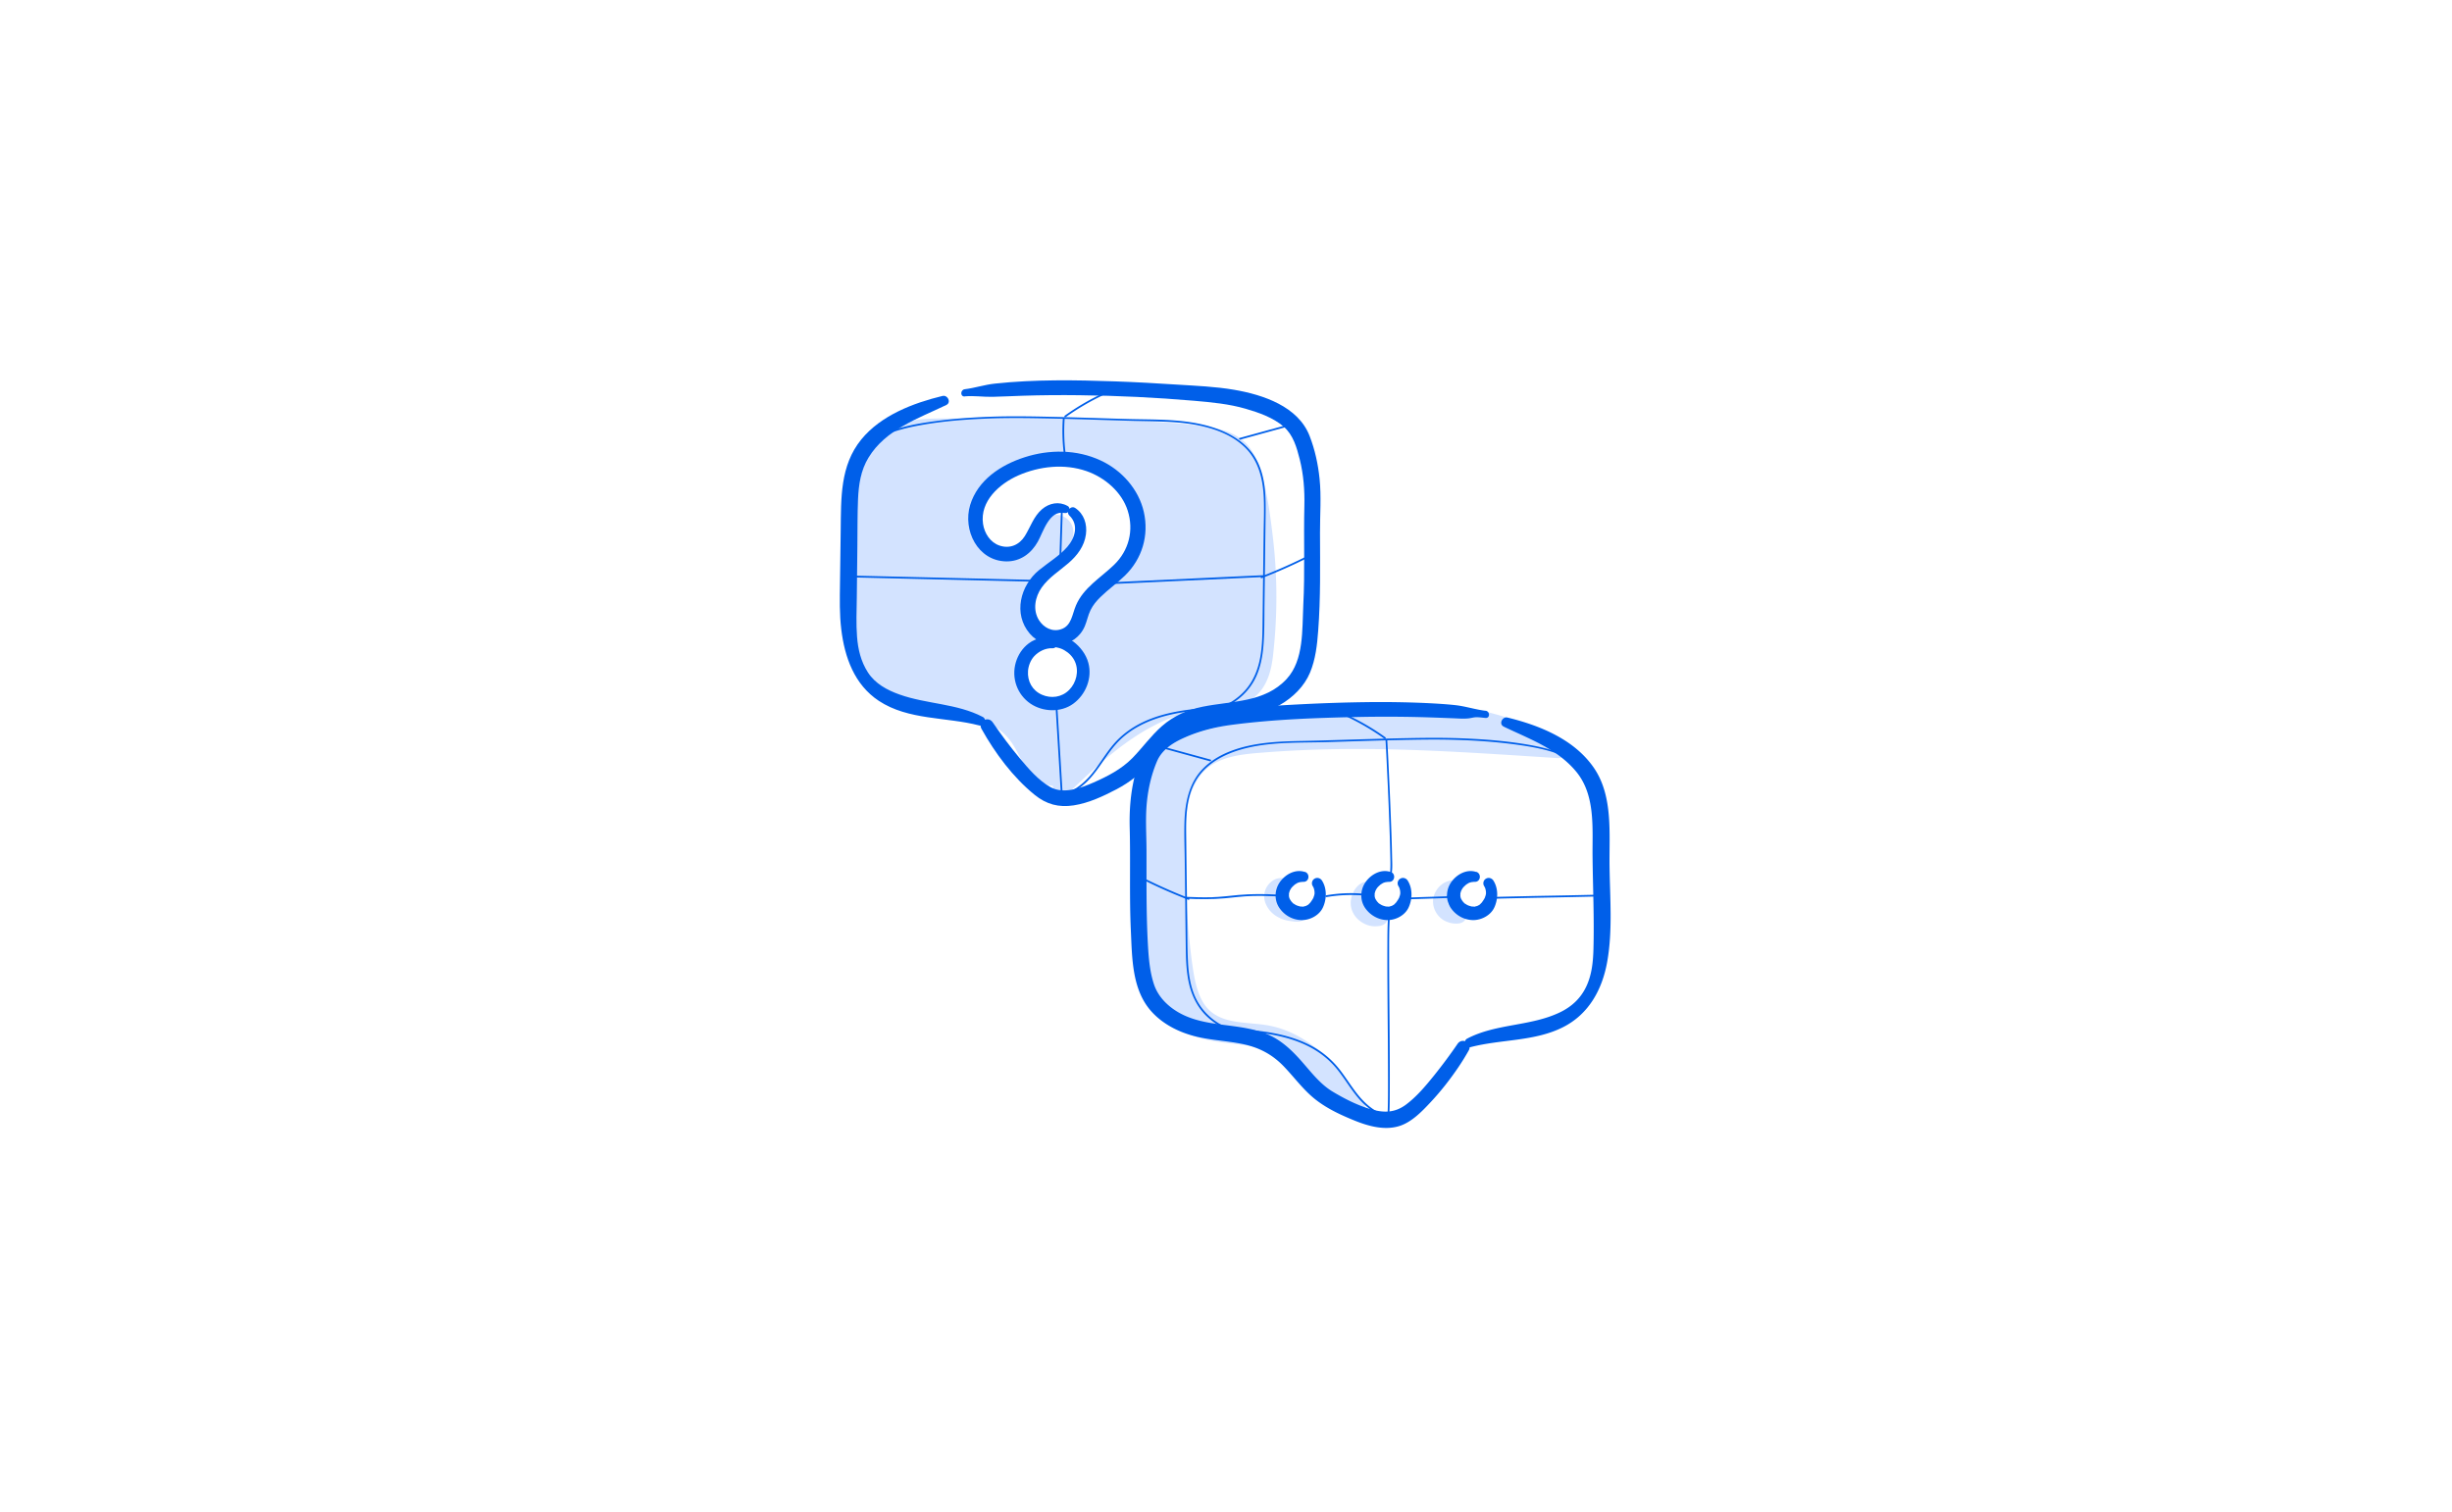 <svg xmlns="http://www.w3.org/2000/svg" width="626" height="386" fill="none"><path fill="#fff" d="M0 0h626v386H0z"/><path fill="#D3E3FF" d="M348.04 284.074c-6.221-8.801-13.454-18.288-24.015-20.374-5.136-1.013-10.91-.241-15.19-3.243-4.292-3.014-5.509-8.764-6.209-13.96a220.196 220.196 0 0 1-1.904-32.249c.108-7.125.988-15.142 6.546-19.614 3.761-3.026 8.837-3.713 13.647-4.135 25.533-2.243 51.224-.482 76.794 1.278-8.524-6.052-18.94-8.994-29.344-9.898-10.404-.904-20.88.121-31.248 1.411-10.126 1.253-20.277 2.772-30.042 5.726-4.039 1.218-8.27 2.881-10.681 6.341-2.267 3.267-2.484 7.499-2.448 11.477.073 8.318.868 16.637 2.375 24.822-1.29-3.677-2.592-7.353-3.881-11.03.843 7.703 1.675 15.419 2.519 23.122.627 5.775 1.519 12.08 5.775 16.022 6.787 6.269 18.192 3.219 26.221 7.8 3.664 2.086 6.268 5.57 9.15 8.656 2.881 3.086 6.462 5.967 10.669 6.196"/><path fill="#D3E3FF" d="M349.04 283.483c-5.75-9.656-14.165-19.952-25.967-21.736-5.811-.88-12.719-.108-16.058-6.016-1.375-2.435-1.965-5.256-2.399-7.98-.555-3.52-.905-7.077-1.23-10.621-.675-7.607-.977-15.263-.844-22.906.084-5.365.446-11.392 3.689-15.901 3.858-5.365 11.043-5.739 17.059-6.209 7.522-.578 15.057-.831 22.604-.844 17.3-.024 34.563 1.23 51.815 2.327 1.965.121 2.314-2.483.928-3.436-16.347-11.344-36.89-11.561-55.938-9.56-10.066 1.061-20.217 2.279-30.066 4.678-8.138 1.977-17.891 4.448-20.145 13.755-1.23 5.1-.724 10.73-.386 15.914a151.064 151.064 0 0 0 2.146 17.263c1.374-.374 2.736-.759 4.111-1.133-1.29-3.677-2.592-7.354-3.882-11.031-.735-2.098-4.461-1.977-4.183.567.844 7.703 1.663 15.419 2.507 23.122.651 5.919 1.483 12.369 5.763 16.89 4.014 4.256 9.921 5.16 15.455 5.811 2.773.325 5.558.615 8.258 1.386 2.893.82 5.292 2.315 7.438 4.401 5.064 4.918 9.271 11.597 17.047 11.959 2.327.108 2.218-3.316 0-3.557-6.136-.687-9.922-6.859-13.888-10.874-1.989-2.013-4.22-3.749-6.824-4.87-2.483-1.073-5.111-1.628-7.787-2.026-4.943-.723-10.537-.771-14.829-3.652-4.617-3.099-5.63-9.211-6.233-14.323-.94-8.077-1.784-16.178-2.664-24.267-1.398.193-2.785.373-4.183.566 1.29 3.677 2.592 7.354 3.882 11.031.916 2.604 4.593 1.567 4.111-1.133a137.51 137.51 0 0 1-1.869-14.394c-.349-4.497-.663-9.114-.325-13.623.301-3.966 1.76-7.342 5.244-9.44 3.544-2.134 7.824-3.098 11.802-4.087 9.211-2.278 18.614-3.604 28.029-4.725 9.416-1.121 19.145-1.869 28.693-.88 9.523.976 18.999 3.857 26.859 9.427l.929-3.436c-16.058-1.193-32.14-2.242-48.247-2.339-7.944-.048-15.877.145-23.797.7-6.498.458-13.937.578-19.313 4.75-4.774 3.701-6.498 9.656-7.125 15.431-.772 7.124-.386 14.503.024 21.639.229 3.918.554 7.824 1.001 11.718.373 3.328.711 6.715 1.494 9.97 1.483 6.161 5.088 11.055 11.538 12.393 3.532.736 7.185.555 10.717 1.302 3.291.688 6.305 2.183 9.018 4.136 5.666 4.074 9.789 9.969 14.201 15.274.856 1.025 2.483-.289 1.82-1.399v-.012Z"/><path fill="#D3E3FF" d="M328.558 224.761s-.084-.061-.121-.097c-.192-.157.422.314-.048-.048a1.674 1.674 0 0 0-.627-.301c-.458-.121-.916-.109-1.374-.025a3.862 3.862 0 0 0-1.579.688c-1.206.868-1.953 2.17-2.05 3.652-.096 1.351.495 2.677 1.302 3.726.88 1.133 2.062 1.88 3.4 2.387.747.277 1.519.41 2.303.506.892.121 1.977.277 2.772-.217a1.8 1.8 0 0 0 0-3.074c-.723-.458-1.796-.338-2.64-.422-.386-.036.386.072-.036 0-.169-.036-.35-.06-.518-.097a10.388 10.388 0 0 1-.892-.253c-.085-.024-.169-.06-.254-.096.217.096.266.108.133.06-.133-.072-.277-.133-.41-.205-.133-.072-.265-.157-.398-.241l-.096-.06c-.157-.121-.121-.085.096.072 0-.024-.518-.482-.59-.567l-.145-.18c.169.217.193.253.072.096a9.466 9.466 0 0 1-.217-.337c-.036-.061-.132-.338-.181-.35.109.265.121.301.061.12l-.073-.217c-.036-.108-.048-.217-.084-.325-.036-.193-.024-.145.012.145 0-.073-.012-.145-.012-.229v-.338c0-.072 0-.145.012-.217-.048.301-.048.35 0 .157.036-.097.06-.205.084-.314.061-.168.049-.132-.06.121.036-.06.06-.133.097-.193.06-.109.132-.217.204-.313.073-.109.037-.061-.108.132.048-.06.096-.108.145-.157.024-.024.289-.313.301-.301-.181.133-.229.169-.121.096a.859.859 0 0 1 .133-.084l.181-.108c.157-.073.12-.061-.097.024 0 0 .254-.097.29-.109.434-.157.795-.241 1.169-.554l-.603.349c.097-.036.181-.06.278-.072.47-.097.807-.567.868-1.013.072-.518-.181-.904-.579-1.205v-.012Zm19.192.687c-1.904.976-3.013 3.351-2.905 5.437.133 2.483 1.881 4.436 4.135 5.292 1.073.41 2.23.458 3.364.253 1.012-.18 1.941-.904 1.953-2.025 0-.663-.362-1.278-.929-1.615-.566-.338-1.241-.302-1.856-.157-.374.096.506-.036.108 0-.096 0-.205.012-.301.012-.205 0-.41 0-.615-.024-.386-.024.494.096.109.012-.097-.024-.205-.036-.302-.06-.096-.024-.205-.049-.301-.085-.06-.024-.133-.048-.193-.072-.193-.072-.133-.048.181.084-.169-.108-.374-.181-.543-.289-.084-.06-.169-.109-.253-.169-.313-.217.35.314.072.048l-.434-.434c-.265-.277.254.386.049.061-.073-.121-.157-.229-.217-.35-.049-.084-.085-.193-.133-.277.121.301.145.361.072.169a1.306 1.306 0 0 1-.06-.193 4.644 4.644 0 0 1-.157-.7c-.036-.217.049-.361 0 .097 0-.133-.024-.277-.024-.41v-.313c0-.073 0-.133.012-.205.024-.193.012-.133-.024.168.085-.205.097-.482.169-.699.024-.084.096-.205.108-.289-.108.241-.12.289-.048.12.024-.06.061-.12.097-.18a5 5 0 0 1 .385-.591l.061-.085c.096-.132.072-.108-.061.073 0-.048.23-.265.278-.302.518-.53.566-1.362.12-1.941-.446-.578-1.241-.723-1.904-.385l-.013.024Zm24.172-.29h-.097c.229.157.471.338.7.519-.217-.302-.422-.555-.772-.711-.241-.109-.506-.133-.772-.145a3.03 3.03 0 0 0-1.036.12 5.388 5.388 0 0 0-1.628.748 5.871 5.871 0 0 0-2.278 3.171c-.712 2.471.675 5.292 2.977 6.365.736.337 1.423.542 2.231.615.723.06 1.675.012 2.278-.41s1.073-1.218.82-2.013c-.253-.796-.904-1.218-1.712-1.302-.265-.025-.518.048-.784.084.627-.072.133-.024 0-.024h-.301c.494.096-.325 0 0 0-.229-.048-.446-.145-.663-.193.301.133.35.157.181.072-.06-.024-.121-.06-.181-.084a2.9 2.9 0 0 1-.253-.157c-.109-.072-.229-.145-.338-.217-.265-.181.362.314 0-.012-.072-.072-.144-.133-.217-.205-.132-.132-.289-.47-.024 0-.108-.205-.253-.386-.361-.591.156.459-.157-.277 0 0-.037-.108-.061-.229-.097-.337-.12-.422 0 .398 0 .036 0-.145-.012-.277 0-.422 0-.241.121-.289-.024.072.048-.12.048-.277.084-.409.025-.109.133-.302.133-.398l-.109.241c.025-.06.061-.133.097-.193.06-.121.133-.253.205-.374.036-.048.277-.434.108-.169-.168.266.085-.084.133-.144.096-.109.193-.205.289-.302.024-.024.241-.18.229-.205-.205.157-.241.181-.096.073.06-.036.121-.085.181-.121.12-.072.241-.132.361-.205l.097-.048c-.314.133-.253.109.193-.084.446-.217.807-.434 1.049-.905l-.7.543.097-.024c1.097-.205 1.109-2.038 0-2.23v-.025ZM253.452 143c4.111 1.989 9.668.06 11.646-4.063.59-1.23.892-2.592 1.579-3.761.687-1.17 1.965-2.17 3.315-1.953 1.495.241 2.399 1.941 2.254 3.448-.156 1.507-1.097 2.809-2.121 3.918-2.05 2.23-4.557 4.002-6.703 6.136-2.158 2.134-4.015 4.798-4.268 7.812-.253 3.014 1.579 6.353 4.545 6.956-4.34 1.929-6.86 7.245-5.606 11.826 1.254 4.582 6.124 7.873 10.85 7.318l1.338 18.059c-2.64.326-5.087-1.531-6.606-3.713-1.519-2.182-2.435-4.738-3.978-6.895-4.268-5.968-12.225-7.692-19.41-9.127-7.197-1.446-15.154-3.628-18.843-9.969-2.399-4.123-2.423-9.151-2.375-13.925.085-10.211.181-20.494 2.17-30.512 1.061-5.353 3.075-11.128 7.861-13.756 3.014-1.651 6.594-1.736 10.03-1.784 22.423-.325 44.931-.639 67.21 1.893 3.375.386 6.956.928 9.548 3.134 2.7 2.303 3.761 5.944 4.557 9.404a130.188 130.188 0 0 1 2.531 42.833c-.386 3.653-1.121 7.619-3.93 9.982-3.026 2.532-7.366 2.351-11.296 2.749-14.563 1.458-26.269 12.164-36.818 22.315-.434-6.571-.88-13.141-1.314-19.699 2.387-1.7 4.811-3.448 6.534-5.811 1.724-2.363 2.653-5.509 1.688-8.27-.518-1.495-1.555-2.797-1.892-4.34-.627-2.893 1.326-5.666 3.291-7.884 3.086-3.497 6.498-6.752 9.126-10.597 2.64-3.846 4.496-8.475 3.978-13.117-.663-5.919-5.208-10.934-10.681-13.273-5.473-2.339-11.706-2.339-17.553-1.23-4.171.796-8.318 2.17-11.646 4.799-3.327 2.628-5.726 6.666-5.63 10.91.097 4.243 3.147 8.451 7.318 9.186"/><path fill="#D3E3FF" d="M252.777 144.169c3.098 1.579 6.691 1.483 9.717-.217a10.29 10.29 0 0 0 3.676-3.484c.905-1.447 1.254-4.689 2.99-5.401.772-.313 1.23.362 1.29 1.073.085.904-.494 1.784-1.025 2.46-1.374 1.772-3.267 3.182-4.966 4.629-3.28 2.785-6.522 6.112-7.149 10.573-.567 4.074 1.687 8.523 5.859 9.56l-.458-3.545c-5.052 2.363-7.921 8.415-6.583 13.828 1.375 5.558 7.137 9.512 12.803 8.981l-1.989-1.989c.446 6.016.88 12.044 1.314 18.059l2.013-2.013c-5.123.398-6.799-6.992-9.234-10.187-2.773-3.629-6.812-5.835-11.067-7.281-8.005-2.725-18.325-2.448-24.69-8.753-3.641-3.604-4.063-8.728-4.075-13.598-.012-5.799.061-11.622.398-17.421.326-5.581.844-11.235 2.23-16.66 1.025-4.027 2.797-8.487 6.8-10.368 2.302-1.085 4.955-1.182 7.462-1.242 3.026-.072 6.052-.096 9.078-.132 6.052-.073 12.116-.133 18.168-.097 12.103.06 24.207.446 36.263 1.603 4.593.447 11.091.278 14.117 4.437 1.398 1.917 2.025 4.304 2.568 6.582a122.85 122.85 0 0 1 1.651 8.343c1.881 11.452 2.218 23.291.868 34.816-.241 2.086-.627 4.316-1.688 6.161-1.157 2.013-3.074 2.953-5.28 3.399-2.242.458-4.557.434-6.823.699-2.496.302-4.943.82-7.342 1.592-9.536 3.11-17.565 9.499-24.859 16.19a268.564 268.564 0 0 0-5.376 5.076l3.592 1.483c-.446-6.571-.868-13.141-1.302-19.699l-1.049 1.82c3.967-2.833 8.21-6.04 9.367-11.055.543-2.351.278-4.617-.735-6.799-.446-.952-1.145-1.905-1.302-2.954-.181-1.145.265-2.242.82-3.206 1.205-2.098 3.014-3.822 4.653-5.582 1.772-1.905 3.545-3.822 5.148-5.871 3.086-3.954 5.497-8.463 5.919-13.539.784-9.307-6.763-16.914-15.262-19.24-4.883-1.338-10.03-1.206-14.985-.35-4.883.832-9.705 2.484-13.587 5.642-3.906 3.195-6.63 8.33-6.003 13.466.59 4.786 4.014 9.199 8.86 10.187 2.797.567 3.991-3.713 1.182-4.292-3.834-.783-6.1-4.665-5.63-8.439.554-4.545 4.207-7.956 8.113-9.873 4.232-2.074 9.283-2.93 13.961-2.966 4.653-.036 9.379.989 13.176 3.81 3.087 2.29 5.558 5.835 5.871 9.753.398 4.894-2.061 9.5-4.979 13.237-2.917 3.737-7.016 7.125-9.716 11.26-1.338 2.049-2.146 4.448-1.676 6.907.41 2.17 2.146 3.906 2.242 6.137.109 2.568-1.374 4.846-3.122 6.594-.977.965-2.05 1.821-3.159 2.64-1.362 1.001-2.314 1.495-2.266 3.328.181 6.365.868 12.754 1.29 19.108.12 1.796 2.218 2.797 3.592 1.483 7.571-7.282 15.516-14.865 25.317-19.024a37.61 37.61 0 0 1 7.462-2.279c2.556-.494 5.088-.518 7.632-.819 2.543-.302 4.906-.844 6.932-2.315 2.025-1.471 3.315-3.52 4.123-5.847.868-2.447 1.109-5.1 1.35-7.679.301-3.147.494-6.305.566-9.464a129.96 129.96 0 0 0-.916-18.638c-.699-5.811-1.495-11.911-3.375-17.468-.796-2.351-1.941-4.69-3.774-6.414-1.989-1.869-4.545-2.905-7.185-3.448-6.004-1.23-12.333-1.483-18.433-1.881-6.437-.421-12.875-.651-19.325-.759-6.45-.109-12.911-.109-19.361-.06-3.183.024-6.353.06-9.536.108s-6.136-.048-9.162.265c-5.341.567-9.717 2.978-12.393 7.728-2.592 4.593-3.436 9.994-4.123 15.154-.832 6.208-1.097 12.477-1.206 18.734-.096 5.763-.687 12.02.989 17.613 3.074 10.248 13.731 13.069 23.038 14.949 4.629.941 9.463 1.977 13.454 4.63 2.037 1.35 3.532 3.146 4.701 5.256 1.339 2.423 2.46 5.039 4.521 6.968 1.785 1.676 4.087 2.797 6.571 2.592 1.024-.085 2.109-.856 2.013-2.013-.458-6.016-.916-12.044-1.362-18.06-.073-1-.856-2.097-1.99-1.989-3.966.374-7.992-2.073-8.993-6.052-.964-3.821 1.278-7.788 4.726-9.427 1.519-.723 1.085-3.171-.458-3.544-3.955-.965-3.509-5.859-1.869-8.572 2.339-3.87 6.486-6.136 9.379-9.524 2.255-2.64 3.713-7.281.012-9.5-1.712-1.036-3.785-.578-5.232.7-1.7 1.482-1.989 3.616-2.941 5.545-1.724 3.484-6.245 4.834-9.741 3.436-1.411-.567-2.387 1.772-1.037 2.459l-.048-.024Z"/><path fill="#005FE9" d="M272.536 129.196c-2.182-1.229-4.666-.735-6.522.856-2.134 1.833-2.93 4.533-4.376 6.848-1.423 2.266-3.846 3.303-6.45 2.423-2.375-.796-3.87-3.147-4.22-5.558-.831-5.774 4.196-10.223 8.958-12.333 5.425-2.387 11.814-3.086 17.468-1.121 4.642 1.616 8.994 5.305 10.513 10.091 1.603 5.051.301 10.187-3.496 13.852-3.412 3.291-7.776 5.798-9.717 10.343-.977 2.267-1.109 5.232-3.822 6.1-2.254.736-4.424-.422-5.63-2.338-1.627-2.604-1-5.92.699-8.319 1.833-2.592 4.509-4.219 6.86-6.257 2.242-1.94 4.027-4.303 4.436-7.305.35-2.64-.47-5.244-2.736-6.751-1.157-.772-2.484.964-1.483 1.929 2.459 2.35 1.447 5.714-.53 7.992-1.978 2.279-4.811 3.979-7.21 5.932-4.81 3.918-6.666 11.211-2.375 16.227 3.931 4.593 11.622 3.785 14.045-1.893.567-1.338.82-2.797 1.459-4.099.639-1.302 1.531-2.363 2.544-3.352 1.965-1.94 4.243-3.52 6.22-5.449 4.413-4.279 6.209-10.271 4.847-16.287-1.314-5.81-5.667-10.657-11.019-13.14-6.088-2.833-13.117-2.857-19.446-.808-6.028 1.941-11.923 5.799-13.864 12.164-1.953 6.426 1.893 14.286 9.187 14.419 3.592.06 6.413-2.026 8.101-5.076 1.386-2.495 2.917-8.089 6.811-7.281 1.061.217 1.785-1.23.76-1.809h-.012Z"/><path fill="#005FE9" d="M269.016 163.036c-2.243-.542-4.497-.132-6.366 1.254-1.615 1.206-2.748 2.942-3.315 4.871-1.157 3.966.338 8.221 3.761 10.536 3.171 2.134 7.728 2.303 10.874.036 3.219-2.326 4.931-6.558 3.894-10.44-.59-2.194-2.049-4.111-3.857-5.473-1.736-1.302-4.389-2.387-6.571-1.82-1.398.361-1.567 2.748 0 3.001 1.568.254 2.894.229 4.268 1.025 1.193.687 2.182 1.664 2.737 2.93 1.073 2.399.361 5.376-1.483 7.233-1.881 1.893-4.605 2.254-6.956 1.218-2.46-1.085-3.738-3.436-3.545-6.076.097-1.29.639-2.749 1.592-3.774 1.169-1.242 2.893-2.098 4.629-2.013 1.423.072 1.712-2.146.338-2.484v-.024Zm-28.379-61.929c-7.499 1.82-15.709 4.955-20.736 11.103-5.461 6.691-5.16 15.033-5.268 23.219l-.181 13.671c-.048 3.87-.145 7.74.326 11.598.856 7.136 3.339 14.141 9.584 18.276 7.571 4.991 17.179 4.075 25.63 6.281 1.266.325 2.134-1.531.916-2.17-6.63-3.46-14.346-3.255-21.29-5.739-3.146-1.121-6.184-2.76-8.041-5.642-1.784-2.773-2.532-5.895-2.773-9.15-.253-3.291-.108-6.582-.06-9.873.06-4.365.096-8.717.145-13.081.048-4.026 0-8.077.168-12.103.157-3.714.712-7.415 2.677-10.633 4.4-7.222 12.658-9.97 19.867-13.442 1.326-.639.374-2.629-.976-2.303l.012-.012Z"/><path fill="#005FE9" d="M246.303 101.215c2.399-.205 4.677.169 7.089.121 2.567-.06 5.123-.193 7.691-.277 4.834-.157 9.681-.193 14.515-.133 9.789.108 19.578.579 29.331 1.422 4.412.386 8.837.796 13.104 2.038 3.328.964 7.017 2.254 9.681 4.557 2.447 2.122 3.339 5.304 4.111 8.354.977 3.894 1.278 7.909 1.181 11.911-.204 8.463.169 16.926-.277 25.377-.313 6.112.205 13.961-4.231 18.783-5.594 6.088-13.985 5.594-21.459 7.1-3.894.784-7.402 2.339-10.404 4.967-2.809 2.46-4.967 5.534-7.571 8.186-2.773 2.809-6.305 4.629-9.898 6.209-3.194 1.398-7.607 3.038-10.946 1.193-3.122-1.736-5.618-4.701-7.884-7.402-2.448-2.929-4.738-6.016-6.896-9.162-1.194-1.748-3.918-.217-2.857 1.676 3.448 6.172 8.029 12.357 13.55 16.829 3.002 2.435 6.136 3.291 9.982 2.701 3.846-.591 7.523-2.327 10.959-4.123 3.496-1.845 6.305-4.123 8.921-7.077 2.543-2.869 4.955-6.04 8.366-7.921 3.774-2.073 8.222-2.495 12.43-3.05 4.183-.554 8.306-1.374 12.007-3.496 3.279-1.892 6.184-4.713 7.655-8.246 1.411-3.363 1.821-7.112 2.086-10.717.627-8.343.482-16.649.458-25.003-.012-4.593.362-9.199-.109-13.78-.385-3.737-1.181-7.414-2.543-10.922-2.93-7.559-11.875-10.525-19.241-11.79-4.834-.832-9.729-1.013-14.611-1.327-5.232-.337-10.465-.638-15.709-.82-10.235-.361-20.615-.53-30.802.567-2.628.278-5.063 1.11-7.679 1.435-1.157.145-1.206 1.941 0 1.844v-.024Z"/><path fill="#005FE9" d="M269.835 203.326c2.954-.084 5.57-1.688 7.644-3.701 2.278-2.23 3.906-5.003 5.786-7.547.977-1.326 2.038-2.58 3.267-3.677a22.192 22.192 0 0 1 3.798-2.712c2.821-1.604 5.919-2.64 9.078-3.316 4.014-.856 8.125-1.145 12.224-1.434.289-.024.289-.47 0-.458-6.799.482-13.804 1-20.036 4.026-2.797 1.363-5.329 3.219-7.342 5.582-2.122 2.495-3.725 5.401-5.859 7.896-2.17 2.532-5.088 4.786-8.548 4.895-.289 0-.289.458 0 .458l-.012-.012Z"/><path fill="#005FE9" d="M223.843 112.258c1.544-1 3.28-1.676 5.028-2.218 2.158-.675 4.376-1.157 6.606-1.543 4.979-.88 10.042-1.302 15.094-1.543 4.75-.229 9.487-.229 14.249-.145 5.678.096 11.357.265 17.035.446 3.207.097 6.413.205 9.632.277 3.219.073 6.245.109 9.343.374 5.907.531 12.405 1.989 16.854 6.197 3.58 3.387 4.738 8.149 4.955 12.911.144 3.207 0 6.438-.036 9.657-.049 3.64-.085 7.269-.133 10.91s-.084 7.209-.133 10.814c-.036 3.243-.036 6.522-.651 9.717-.566 2.977-1.724 5.822-3.737 8.101a15.751 15.751 0 0 1-6.763 4.485c-1.29.434-2.616.687-3.978.759-.29.012-.29.47 0 .458 5.413-.289 10.548-3.508 13.092-8.318 1.483-2.809 2.061-5.968 2.291-9.102.253-3.448.192-6.908.241-10.356.096-7.438.18-14.876.277-22.315.06-4.991.072-10.307-2.52-14.756-2.845-4.882-8.33-7.45-13.647-8.668-6.268-1.446-12.791-1.217-19.192-1.398-5.871-.169-11.754-.374-17.625-.518-5.244-.121-10.489-.242-15.733-.109-5.135.145-10.283.47-15.383 1.145-4.436.591-9.029 1.363-13.164 3.183-.772.338-1.531.735-2.243 1.193-.241.157-.012.555.229.386l.012-.024Zm-7.787 35.154c6.305.145 12.622.302 18.927.446 6.305.145 12.622.302 18.927.446l10.669.253c.29 0 .29-.446 0-.458-6.305-.144-12.622-.301-18.927-.446-6.305-.144-12.622-.301-18.927-.446l-10.669-.253c-.29 0-.29.446 0 .458Z"/><path fill="#005FE9" d="M284.025 149.136c5.027-.229 10.054-.47 15.081-.699 5.027-.229 10.055-.47 15.082-.699l8.559-.398c.29-.012.29-.47 0-.458-5.027.229-10.054.47-15.081.699-5.027.229-10.055.47-15.082.699l-8.559.398c-.29.012-.29.47 0 .458Z"/><path fill="#005FE9" d="M322.132 147.641a134.784 134.784 0 0 0 12.14-5.413c.266-.132.037-.518-.229-.386a135.49 135.49 0 0 1-12.031 5.365c-.265.109-.157.543.12.434Zm-5.521-35.371c3.978-1.085 7.957-2.182 11.923-3.267.277-.072.157-.518-.121-.434-3.978 1.085-7.956 2.182-11.923 3.267-.277.073-.156.519.121.434ZM281.3 100.576a61.09 61.09 0 0 0-9.463 5.57c-.229.169 0 .555.229.386a61.011 61.011 0 0 1 9.463-5.57c.266-.12.036-.518-.229-.386Zm-9.958 6.39a46.306 46.306 0 0 0 .229 8.668c.037.289.483.289.459 0a46.334 46.334 0 0 1-.23-8.668c.025-.29-.434-.29-.458 0Zm-.458 22.724c-.132 4.256-.277 8.5-.41 12.755 0 .29.446.29.458 0 .133-4.255.278-8.499.41-12.755 0-.289-.446-.289-.458 0Zm-1.41 50.513c.361 5.883.711 11.778 1.073 17.662l.301 5.039c.012.289.47.289.458 0-.361-5.883-.711-11.778-1.073-17.662-.096-1.675-.205-3.351-.301-5.039-.012-.289-.47-.289-.458 0Zm114.431 5.353c6.607 3.183 13.575 5.618 18.433 11.417 5.039 6.027 4.171 14.442 4.244 21.784.084 7.86.446 15.757.229 23.605-.085 3.194-.398 6.377-1.724 9.331-1.411 3.134-3.738 5.34-6.824 6.823-7.486 3.605-16.287 2.833-23.677 6.703-1.205.627-.362 2.508.916 2.17 7.776-2.025 16.312-1.398 23.605-5.112 6.546-3.327 9.958-9.62 11.212-16.636 1.434-8.017.699-16.408.603-24.509-.109-8.186.916-17.71-3.87-24.859-4.943-7.378-13.852-11.006-22.17-13.032-1.327-.325-2.315 1.664-.977 2.303v.012Z"/><path fill="#005FE9" d="M379.227 181.505c-2.616-.313-5.039-1.145-7.679-1.434-2.556-.278-5.124-.422-7.691-.543a263.021 263.021 0 0 0-15.407-.217c-10.308.145-20.639.687-30.911 1.483-4.653.362-9.283 1.025-13.695 2.556-3.496 1.205-7.113 2.748-9.753 5.425-2.64 2.676-3.653 6.293-4.472 9.741-1.001 4.195-1.315 8.523-1.206 12.827.229 8.824-.109 17.649.301 26.474.326 7.076.302 15.129 5.389 20.639 2.761 2.99 6.498 4.943 10.38 6.016 4.135 1.145 8.475 1.265 12.67 2.121 4.172.856 7.559 2.592 10.525 5.654 2.688 2.773 4.955 5.956 7.993 8.391 3.038 2.435 6.642 4.099 10.187 5.534 3.544 1.434 7.571 2.519 11.26 1.422 3.218-.952 5.895-3.749 8.125-6.136 2.64-2.821 5.027-5.883 7.185-9.078a60.35 60.35 0 0 0 2.544-4.135c1.049-1.881-1.664-3.424-2.857-1.676a131.961 131.961 0 0 1-6.028 8.114c-2.11 2.616-4.424 5.388-7.173 7.426-2.749 2.037-5.51 2.11-8.728 1.205-3.496-.976-6.86-2.688-9.97-4.557-3.05-1.832-5.281-4.713-7.583-7.353-2.52-2.906-5.269-5.63-8.849-7.186-7.318-3.182-15.913-1.639-22.918-5.69-2.809-1.627-5.232-4.05-6.256-7.173-1.098-3.315-1.363-6.859-1.556-10.331-.446-7.993-.325-15.926-.349-23.931-.012-4.171-.326-8.318.12-12.477.362-3.46 1.194-7.017 2.568-10.223 1.29-3.026 4.195-4.786 7.101-6.064 3.834-1.688 7.92-2.701 12.067-3.243 10.621-1.387 21.459-1.772 32.153-1.989a352.533 352.533 0 0 1 15.997.036c2.761.072 5.522.181 8.283.289 1.302.048 2.664.169 3.954.024.663-.072 1.278-.277 1.953-.289.771-.012 1.591.12 2.363.181 1.193.096 1.157-1.7 0-1.845l-.037.012Z"/><path fill="#005FE9" d="M355.683 285.002c-3.086-.084-5.763-1.917-7.824-4.087-2.23-2.338-3.822-5.183-5.799-7.727a22.67 22.67 0 0 0-7.076-6.016c-2.821-1.531-5.896-2.532-9.042-3.183-3.966-.819-8.017-1.109-12.056-1.398-.289-.024-.289.434 0 .458 6.884.482 14.009 1.001 20.254 4.195 2.833 1.447 5.304 3.412 7.305 5.908 2.038 2.543 3.641 5.413 5.835 7.824 2.182 2.387 5.064 4.388 8.391 4.484.289 0 .289-.446 0-.458h.012Z"/><path fill="#005FE9" d="M401.904 193.995c-1.555-1.013-3.315-1.7-5.087-2.255-2.195-.687-4.449-1.181-6.715-1.579-5.064-.88-10.211-1.314-15.359-1.555-5.148-.241-9.886-.217-14.841-.121-5.798.109-11.585.278-17.372.459-3.291.096-6.57.205-9.861.265-3.231.06-6.474.144-9.681.53-5.726.687-11.983 2.423-16.07 6.763-3.327 3.533-4.328 8.331-4.508 13.045-.121 3.375.024 6.763.06 10.138.048 3.701.096 7.402.132 11.103.037 3.701.085 7.415.133 11.128.048 3.182.133 6.401.88 9.512.687 2.857 1.989 5.521 4.027 7.655a16.289 16.289 0 0 0 6.763 4.231c1.254.398 2.568.639 3.882.712.289.012.289-.434 0-.459-5.594-.301-10.79-3.833-13.117-8.933-1.326-2.917-1.748-6.172-1.892-9.343-.169-3.448-.133-6.896-.181-10.343-.085-7.234-.181-14.479-.266-21.712-.06-4.895.061-10.115 2.785-14.371 3.111-4.846 8.946-7.173 14.383-8.222 6.281-1.205 12.778-.952 19.132-1.145 5.666-.169 11.344-.362 17.01-.494 5.088-.109 10.187-.229 15.275-.072 5.003.144 10.018.47 14.997 1.121 4.388.578 8.969 1.338 13.044 3.146.759.338 1.495.724 2.194 1.17.241.156.47-.229.229-.386l.024.012Zm7.04 34.455c-3.869.096-7.739.18-11.621.253-2.423.048-4.846.084-7.27.144l-7.992.181c-.29 0-.29.458 0 .458 3.869-.096 7.739-.18 11.621-.253 2.423-.048 4.846-.084 7.27-.144l7.992-.181c.29 0 .29-.458 0-.458Z"/><path fill="#005FE9" d="M326.183 228.45c-3.315-.157-6.63-.205-9.946.096-2.278.217-4.533.507-6.823.579-2.218.06-4.437 0-6.655-.097-.289-.012-.289.434 0 .459 3.315.156 6.631.204 9.946-.097 2.278-.217 4.533-.506 6.823-.579 2.291-.072 4.437 0 6.655.097.289.012.289-.434 0-.458Z"/><path fill="#005FE9" d="M303.507 229.342a136.09 136.09 0 0 1-12.032-5.365c-.253-.133-.482.253-.229.386a135.066 135.066 0 0 0 12.14 5.413c.277.108.386-.326.121-.434Zm5.533-35.371c-3.978-1.085-7.957-2.182-11.923-3.267-.277-.073-.398.361-.12.434 3.978 1.085 7.956 2.182 11.923 3.267.277.072.397-.362.12-.434Zm34.961-10.874a61.062 61.062 0 0 1 9.464 5.569c.241.169.458-.217.229-.386a61.094 61.094 0 0 0-9.464-5.569c-.265-.121-.494.265-.229.386Zm9.729 6.003c.096 1.387.157 2.785.229 4.184l.362 7.619c.132 2.965.253 5.931.361 8.897.097 2.628.193 5.256.242 7.896.036 1.567.108 3.159 0 4.726 0 .084-.013.169-.025.253-.036.289.422.289.459 0 .168-1.362.06-2.797.036-4.171a412 412 0 0 0-.229-7.619c-.109-2.966-.229-5.932-.362-8.897l-.362-7.897a301.244 301.244 0 0 0-.253-4.738c0-.084 0-.168-.012-.253-.024-.289-.47-.289-.458 0h.012Zm.615 45.498c-.145 2.399-.133 4.81-.145 7.209-.012 3.677 0 7.354.024 11.043.024 4.159.061 8.318.097 12.465.024 3.774.048 7.559.048 11.333 0 2.592 0 5.196-.121 7.788 0 .205-.024.397-.036.602-.012.29.434.29.458 0 .145-2.399.133-4.81.145-7.209.012-3.677 0-7.354-.024-11.043-.024-4.159-.06-8.318-.097-12.465-.024-3.774-.048-7.559-.048-11.332 0-2.592 0-5.196.121-7.788 0-.205.024-.398.036-.603.012-.289-.434-.289-.458 0Zm-21.242-11.935c-2.435-.796-4.991.639-6.365 2.616-1.375 1.977-1.447 4.605-.121 6.558 1.326 1.953 3.448 3.111 5.751 3.123 2.133 0 4.46-1.23 5.376-3.231.977-2.11 1.049-4.847-.241-6.86-.398-.627-1.217-.88-1.88-.494a1.371 1.371 0 0 0-.495 1.88c.097.157.181.326.266.495-.133-.278-.025-.048 0 .024.024.084.06.181.084.265.048.157.06.338.108.482.073.193-.012-.337 0 0 0 .109.012.217.025.338 0 .181 0 .374-.013.554.025-.337-.036.085-.072.217a7.115 7.115 0 0 1-.169.483l-.036.108c-.06.157-.06.145.036-.072 0 .084-.108.229-.144.301-.157.302-.35.567-.543.844-.012.024-.181.277-.193.265-.012 0 .29-.325.061-.084-.145.145-.278.301-.422.434-.024.024-.193.193-.205.181-.024-.012.313-.205.084-.073a6.3 6.3 0 0 1-.482.278s-.193.108-.205.096l.193-.084-.217.072c-.181.06-.362.097-.555.133.398 0-.386.084 0 0h-.229c-.193 0-.374 0-.566-.024-.278-.012.12-.025.12.012 0 0-.253-.049-.277-.061a5 5 0 0 1-.603-.18c-.048-.013-.35-.181-.12-.037.229.145-.073-.036-.109-.06a3.276 3.276 0 0 1-.446-.253c-.084-.048-.157-.109-.241-.157-.265-.181.06.06.072.06-.132-.012-.41-.361-.506-.458-.048-.06-.097-.108-.157-.168-.265-.266.145.241.024.036-.084-.145-.193-.278-.277-.422-.06-.097-.109-.205-.157-.302-.12-.217 0 .073.036.097-.096-.048-.168-.506-.193-.591-.012-.072-.072-.205-.06-.277-.048.265.012.217.024.072 0-.048.037-.603 0-.627.049.036-.072.326 0 .073.024-.121.049-.241.085-.362l.072-.241c.06-.169.133-.314.012-.072a6.99 6.99 0 0 1 .362-.664c.048-.072.096-.132.144-.204-.204.313 0 0 .061-.073a5.65 5.65 0 0 1 .542-.53c.061-.061.121-.109.181-.169.253-.241-.193.108.072-.06.217-.133.422-.266.639-.386.241-.133.037-.024-.024 0 .133-.048.278-.097.41-.145l.302-.072c.301-.084-.23.024.108-.012.711-.085.41-.06.253-.036.169-.012.338-.024.507-.024 1.494 0 1.723-2.11.349-2.556l-.036.024Z"/><path fill="#005FE9" d="M354.984 222.663c-2.435-.796-4.991.639-6.366 2.616-1.374 1.977-1.446 4.605-.12 6.558 1.278 1.881 3.448 3.111 5.75 3.123 2.134 0 4.461-1.23 5.377-3.231.977-2.11 1.049-4.847-.241-6.86-.398-.627-1.218-.88-1.881-.494a1.37 1.37 0 0 0-.494 1.881c.097.156.181.325.265.494-.132-.277-.024-.048 0 .024.024.084.061.181.085.265.048.157.06.338.108.482.073.193-.012-.337 0 0 0 .109.012.217.024.338 0 .181 0 .374-.012.555.024-.338-.036.084-.072.217a7.912 7.912 0 0 1-.169.482l-.036.108c-.06.157-.06.145.036-.072 0 .084-.108.229-.145.301-.156.302-.349.567-.542.844-.012.024-.181.278-.193.265-.012 0 .289-.325.06-.084-.144.145-.277.301-.422.434-.024.024-.192.193-.205.181-.024-.012.314-.205.085-.072a6.862 6.862 0 0 1-.482.277s-.193.108-.205.096l.193-.084-.217.072a4.01 4.01 0 0 1-.555.133c.398 0-.386.084 0 0h-.229c-.193 0-.374 0-.567-.024-.277-.012.121-.024.121.012 0 0-.253-.048-.277-.06a5.19 5.19 0 0 1-.603-.181c-.048-.012-.35-.181-.121-.036.229.144-.072-.037-.108-.061a3.118 3.118 0 0 1-.446-.253c-.085-.048-.157-.108-.241-.157-.266-.18.06.061.072.061-.133-.012-.41-.362-.506-.458-.049-.061-.097-.109-.157-.169-.265-.265.145.241.024.036-.084-.145-.193-.277-.277-.422-.061-.096-.109-.205-.157-.301-.121-.217 0 .072.036.096-.096-.048-.169-.506-.193-.591-.012-.072-.072-.205-.06-.277-.048.265.012.217.024.072 0-.048.036-.602 0-.627.048.037-.072.326 0 .073.024-.121.048-.241.085-.362l.072-.241c.06-.169.132-.313.012-.072.108-.229.229-.446.362-.663.048-.073.096-.133.144-.205-.205.313 0 0 .061-.073.168-.193.349-.361.542-.53.06-.06.121-.109.181-.169.253-.241-.193.109.072-.06.217-.133.422-.265.639-.386.241-.133.036-.024-.024 0 .133-.048.277-.096.41-.145l.301-.072c.302-.084-.229.024.109-.012.711-.084.41-.06.253-.036.169-.012.338-.024.506-.024 1.495 0 1.724-2.11.35-2.556l-.036.024Zm21.881 0c-2.436-.796-4.991.639-6.366 2.616-1.374 1.977-1.446 4.605-.12 6.558 1.326 1.953 3.448 3.111 5.75 3.123 2.134 0 4.461-1.23 5.377-3.231.976-2.11 1.049-4.847-.241-6.86-.398-.627-1.218-.88-1.881-.494a1.37 1.37 0 0 0-.494 1.881c.096.156.181.325.265.494-.132-.277-.024-.048 0 .024.024.084.06.181.085.265.048.157.06.338.108.482.072.193-.012-.337 0 0 0 .109.012.217.024.338 0 .181 0 .374-.012.555.024-.338-.036.084-.072.217a7.912 7.912 0 0 1-.169.482l-.036.108c-.06.157-.06.145.036-.072 0 .084-.109.229-.145.301-.156.302-.349.567-.542.844-.012.024-.181.278-.193.265-.012 0 .289-.325.06-.084-.144.145-.277.301-.422.434-.024.024-.193.193-.205.181-.024-.012.314-.205.085-.072a6.664 6.664 0 0 1-.483.277s-.192.108-.204.096l.192-.084-.217.072c-.18.061-.361.097-.554.133.398 0-.386.084 0 0h-.229c-.193 0-.374 0-.567-.024-.277-.012.121-.024.121.012 0 0-.253-.048-.278-.06a5.233 5.233 0 0 1-.602-.181c-.049-.012-.35-.181-.121-.036.229.144-.072-.037-.108-.061a3.118 3.118 0 0 1-.446-.253c-.085-.048-.157-.108-.242-.157-.265-.18.061.061.073.061-.133-.012-.41-.362-.507-.458-.048-.061-.096-.109-.156-.169-.265-.265.144.241.024.036-.085-.145-.193-.277-.277-.422-.061-.096-.109-.205-.157-.301-.121-.217 0 .072.036.096-.096-.048-.169-.506-.193-.591-.012-.072-.072-.205-.06-.277-.048.265.012.217.024.072 0-.048.036-.602 0-.627.048.037-.072.326 0 .073a3.94 3.94 0 0 1 .084-.362l.073-.241c.06-.169.132-.313.012-.072.108-.229.229-.446.361-.663.049-.073.097-.133.145-.205-.205.313 0 0 .06-.073.169-.193.35-.361.543-.53.06-.06.12-.109.181-.169.253-.241-.193.109.072-.06.217-.133.422-.265.639-.386.241-.133.036-.024-.024 0 .132-.048.277-.096.41-.145l.301-.072c.302-.084-.229.024.109-.012.711-.084.41-.06.253-.036.169-.012.337-.024.506-.024 1.495 0 1.724-2.11.35-2.556l-.036.024Z"/><path fill="#005FE9" d="M338.661 229.089a37.435 37.435 0 0 1 8.921-.446c.289.024.289-.434 0-.459a37.187 37.187 0 0 0-9.042.459c-.289.048-.169.482.121.434v.012Zm20.373.578c3.605-.12 7.21-.229 10.814-.349.205 0 .29-.241.157-.386a3.025 3.025 0 0 0-.193-.205c-.193-.217-.518.108-.325.325.06.073.12.133.193.205l.156-.385c-3.604.12-7.209.229-10.814.349-.289 0-.289.458 0 .458l.012-.012Z"/></svg>